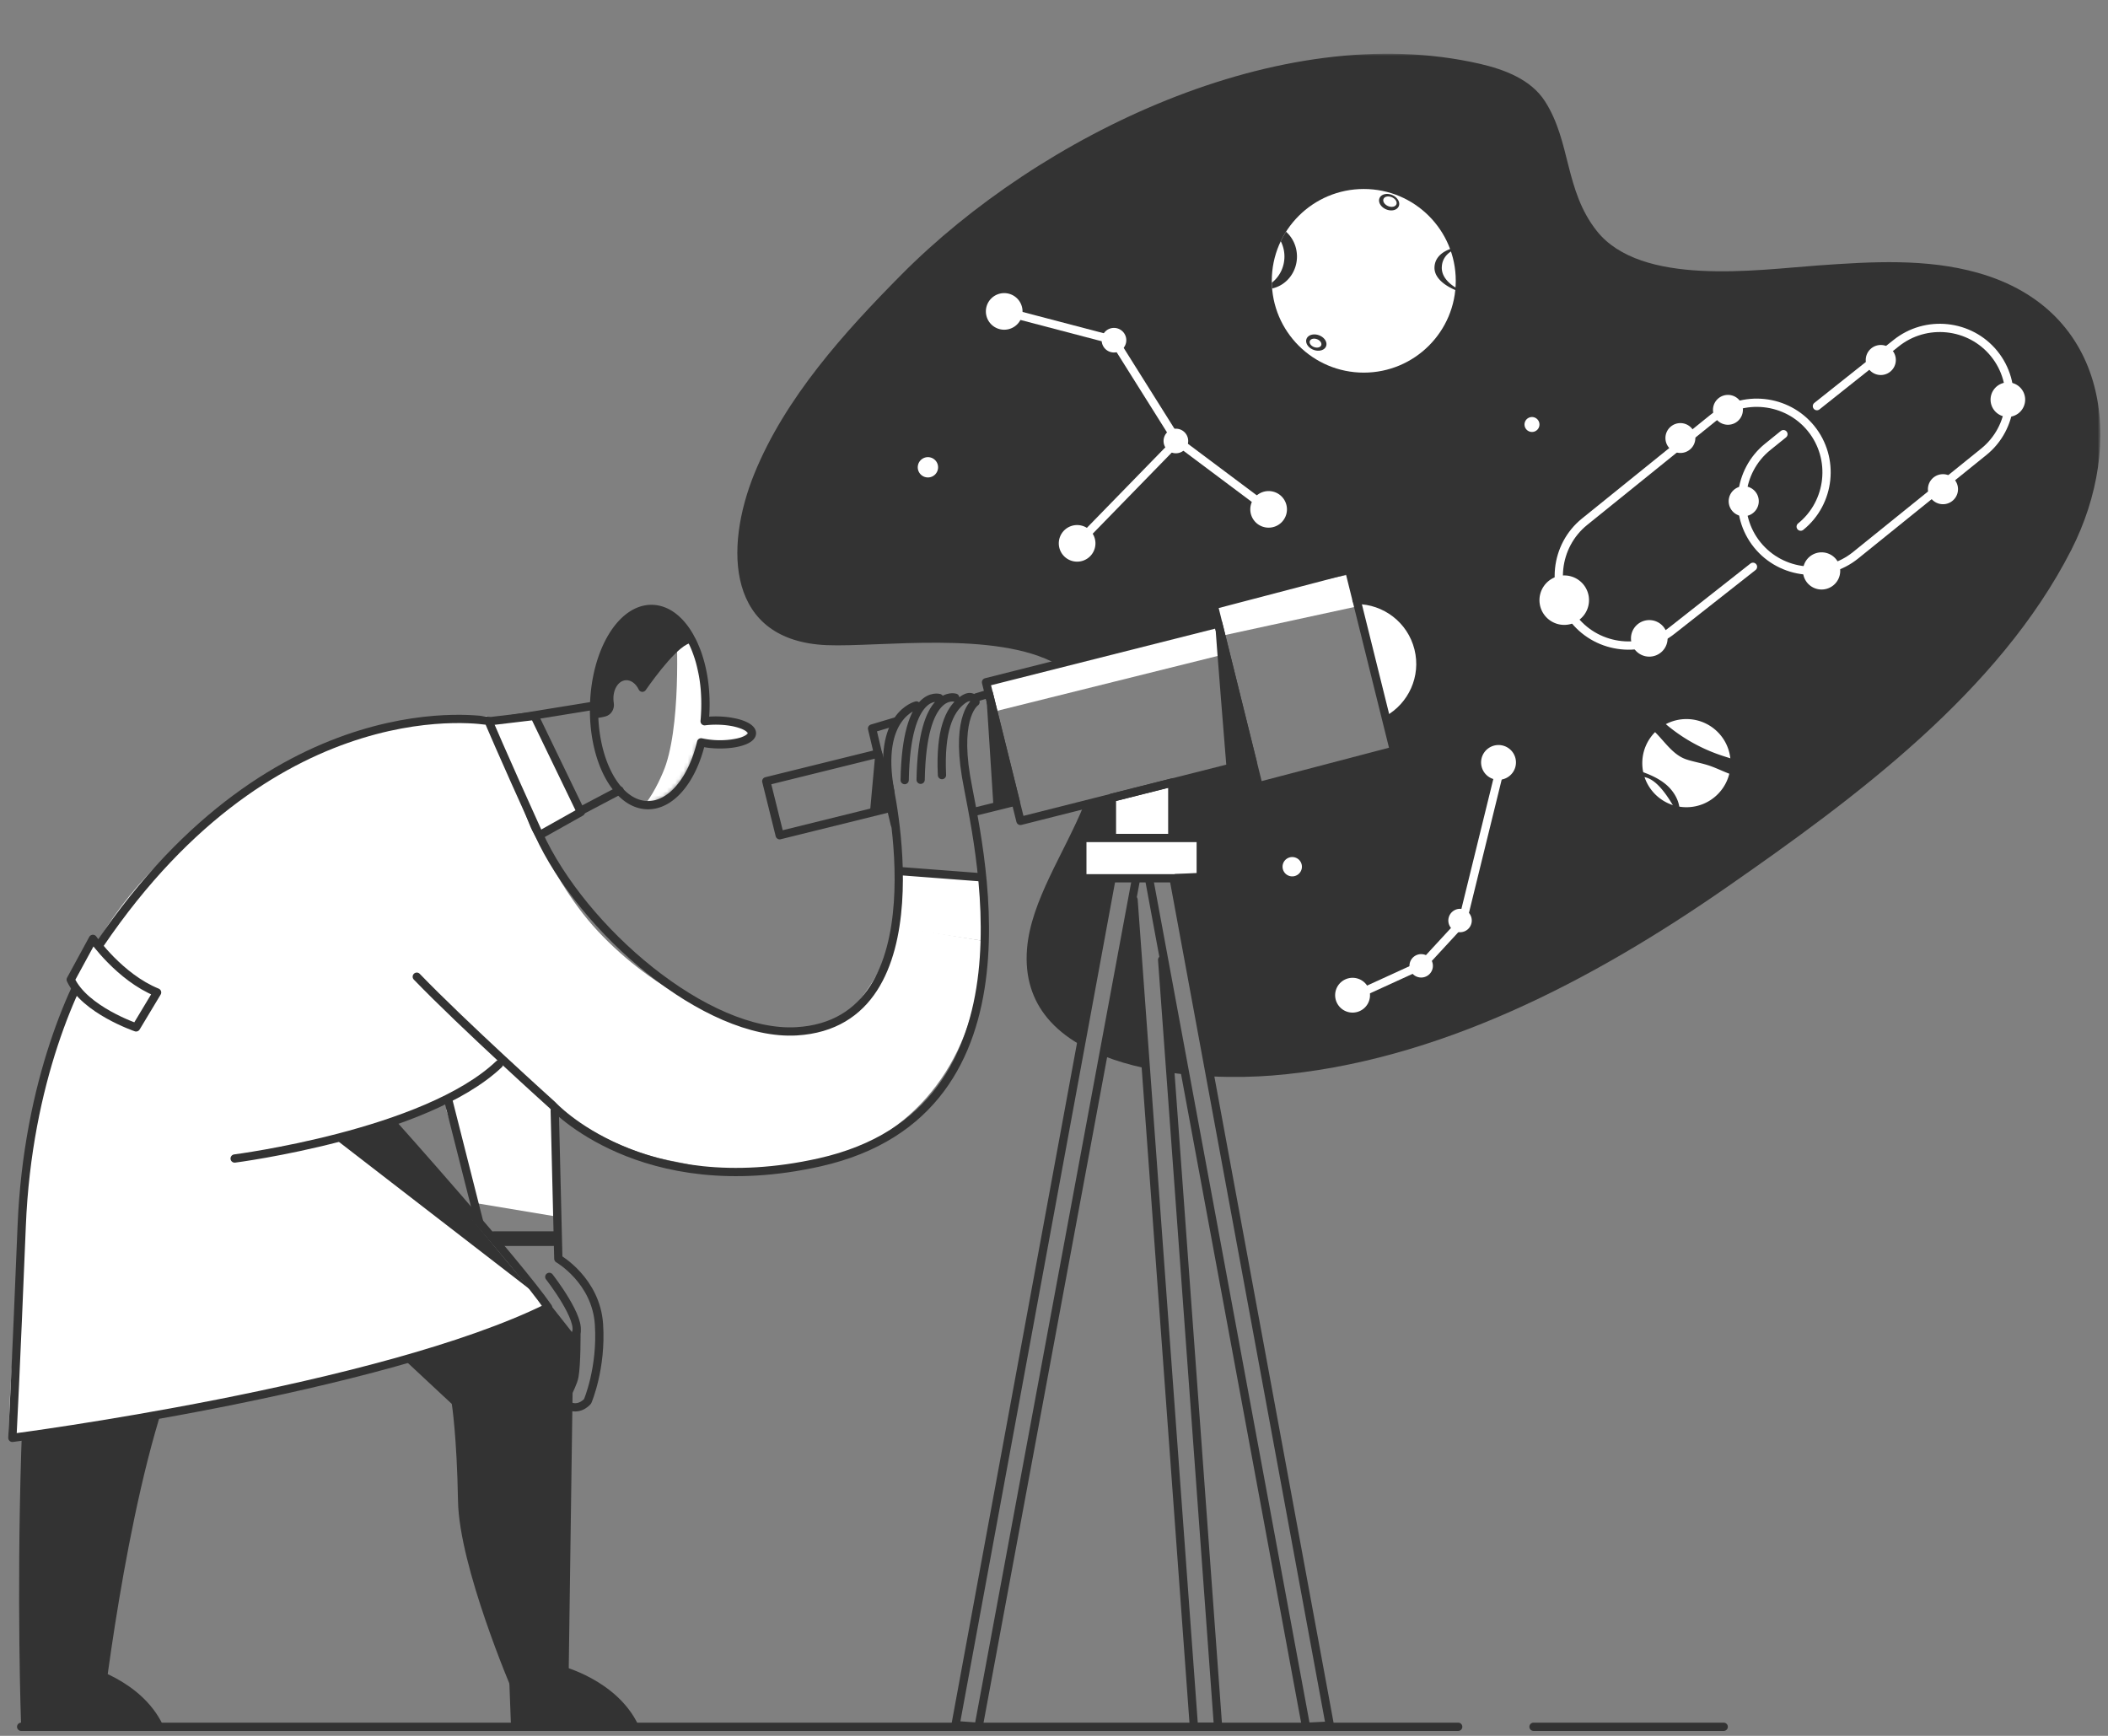 <svg width="510" height="420" xmlns="http://www.w3.org/2000/svg" xmlns:xlink="http://www.w3.org/1999/xlink"><rect width="100%" height="100%" fill="#808080" stroke="none"/><defs><path d="M.384 23.849C-.278 36.946 5.211 47.865 12.642 48.24c5.79.292 11.051-5.905 13.405-14.851 1.175.292 2.535.496 3.992.57 4.532.227 8.27-.873 8.351-2.46.08-1.585-3.529-3.056-8.061-3.285a22.075 22.075 0 00-3.307.077c.127-1.01.221-2.038.274-3.087.662-13.097-4.824-24.017-12.257-24.391a7.38 7.38 0 00-.392-.01C7.38.803 1.035 10.983.384 23.849z" id="a"/><path id="c" d="M0 405.798h506.153V0H0z"/></defs><g fill="none" fill-rule="evenodd"><path fill="#FFF" d="M134.465 259.946l.396 34.444-19.493-3.249-7.38-22.53 9.55-17.33z"/><path d="M134.21 268.72l.87 35.84s9.14 5.254 9.835 15.876c.697 10.621-2.755 18.62-2.755 18.62s-1.764 2.174-4.267 1.212c-2.504-.963.51-4.255 1.07-7.197.56-2.94.496-10.847.496-10.847" stroke="#333" stroke-width="2" stroke-linecap="round" stroke-linejoin="round"/><path d="M132.893 308.947s8.218 10.523 6.367 13.829c-1.851 3.307-5.422-1.835-5.422-1.835l-15.176-14.46-10.345-40.844" stroke="#333" stroke-width="2" stroke-linecap="round" stroke-linejoin="round"/><path stroke="#333" stroke-width="3.544" stroke-linecap="round" stroke-linejoin="round" d="M133.816 299.694h-14.253"/><path stroke="#333" stroke-width="2" stroke-linecap="round" stroke-linejoin="round" d="M143.732 170.737l-37.753 6.126 14.634 29.797 29.282-15.425"/><path fill="#FFF" d="M140.542 196.47l-10.272 5.764-12.493-27.645 11.528-1.368z"/><path stroke="#333" stroke-width="2" stroke-linecap="round" stroke-linejoin="round" d="M140.542 196.47l-10.272 5.764-12.493-27.645 11.528-1.368z"/><path d="M24.538 417.089s5.748-52.485 16.934-82.797c9.115-24.698 19.532-39.645 19.532-39.645l48.3 45.043s1.226 7.674 1.506 23.523c.279 15.85 13.022 45.57 13.022 45.57l13.688.536 1.207-86.542s-33.349-43.25-45.495-50.483c-12.146-7.234-57.282-77.102-74.872-25.346C.77 298.704 5.092 417.088 5.092 417.088h19.446z" fill="#333"/><path d="M237.432 227.579l-19.989-3.307s-8.082 23.629-20.16 24.637c-19.793 1.65-39.702-9.776-52.61-23.581-6.858-7.334-11.09-15.496-15.883-24.312-1.301-2.393-10.395-27.752-11.035-27.727-15.532.612-31.666 2.755-45.628 9.977-12.288 6.356-24.22 16.169-33.958 25.892-25.892 25.845-31.807 61.012-33.483 95.754-.677 14.038-2.541 29.22-2.541 43.27 43.442-6.257 84.43-12.403 130.457-31.853l-37.556-44.49c10.166-3.664 19.388-7.468 25.53-14.204l12.153 8.665s12.513 11.24 29.372 14.507c16.859 3.265 21.461 6.066 42.346-1.721 20.886-7.788 32.985-27.518 32.985-51.507" fill="#FFF"/><path d="M211.724 182.822l-1.302 14.298s6.188-1.71 5.264-1.72c-.924-.013-3.962-12.578-3.962-12.578" fill="#333"/><path fill="#FFF" d="M293.757 145.993l2.314 7.727 32.626-7.077-2.604-7.582zm-54.761 18.92c.217.65 1.952 7.149 1.952 7.149l54.834-13.649-1.737-7.22-55.05 13.72z"/><path stroke="#333" stroke-width="2" stroke-linecap="round" stroke-linejoin="round" d="M236.753 417.807l-5.585-.41 40.636-220.485 5.764 1.05z"/><path stroke="#333" stroke-width="2" stroke-linecap="round" stroke-linejoin="round" d="M321.75 417.518l-5.765.289-40.456-218.564 5.765-1.045zm-40.585-185.286l13.527 185.575h-5.844L274.246 217.7"/><path fill="#FFF" d="M283.617 204.053h-14.6v-11.05l14.6-3.682z"/><path stroke="#333" stroke-width="2" stroke-linecap="round" stroke-linejoin="round" d="M283.617 204.053h-14.6v-11.05l14.6-3.682z"/><g transform="translate(142.888 145.951)"><mask id="b" fill="#fff"><use xlink:href="#a"/></mask><path d="M20.694 4.642s1.422 22.398-2.43 34.286c-.722 2.23-2.714 6.623-4.831 9.372C8.9 54.182 43.74 46.5 43.74 46.5l5.572-22.382-28.62-19.476z" fill="#FFF" mask="url(#b)"/></g><g transform="translate(2 13)"><path d="M149.339 151.589c-1.846.17-3.145 2.418-2.904 5.02.015.157.034.31.06.462.242 1.486-.623 2.931-2.086 3.295-2.294.569-3.602.391-3.602.391 3.631-28.178 13.016-28.88 19.199-25.04 3.553 2.208 5.39 6.827 5.39 6.827-2.918.101-8.728 7.94-11.185 11.442-.426.607-1.354.538-1.673-.131-.697-1.459-1.91-2.387-3.2-2.266" fill="#333"/><path d="M155.799 134.339c7.438.185 13.2 10.965 12.87 24.075a41.842 41.842 0 01-.195 3.093c1.014-.13 2.13-.19 3.304-.161 4.536.114 8.181 1.494 8.142 3.08-.041 1.589-3.75 2.784-8.287 2.67a21.015 21.015 0 01-4.004-.47c-2.128 9.003-7.23 15.331-13.027 15.186-7.438-.187-13.2-10.965-12.87-24.075.33-13.11 6.629-23.585 14.067-23.398zM3.122 404.807h347.663m18.23 0h46.008M213.686 182.4l-27.049 6.69-3.243-13.065 27.049-6.69z" stroke="#333" stroke-width="2" stroke-linecap="round" stroke-linejoin="round"/><path stroke="#333" stroke-width="2" stroke-linecap="round" stroke-linejoin="round" d="M214.498 186.504l-5.516-23.236 5.665-1.69m19.597-5.848l3.001-.894 6.488 26.116-9.885 2.445"/><path stroke="#333" stroke-width="2" stroke-linecap="round" stroke-linejoin="round" d="M301.066 171.43l-34.195 8.637-21.99 5.555-8.328-33.546 56.185-14.192z"/><path d="M326.19 132.157c6.944.02 13.25 4.728 14.995 11.76 1.726 6.946-1.547 13.961-7.535 17.268" fill="#FFF"/><path d="M326.19 132.157c6.944.02 13.25 4.728 14.995 11.76 1.726 6.946-1.547 13.961-7.535 17.268" stroke="#333" stroke-width="2" stroke-linecap="round" stroke-linejoin="round"/><path fill="#FFF" d="M214.727 197.72l20.705.753v16.106l-20.863-3.209z"/><path d="M212.832 175.862s13.813 58.525-22.1 60.67c-21.745 1.299-51.854-24.49-62.46-47.882-9.106-20.085-12.072-27.201-12.072-27.201s-50.986-9.45-94.03 53.98c-5.93 8.739-17.508 33.214-18.919 68.168C1.84 318.55.992 334.899.992 334.899s89.23-11.557 129.61-31.57c-7.624-10.993-37.839-44.772-37.839-44.772" stroke="#333" stroke-width="2" stroke-linecap="round" stroke-linejoin="round"/><path d="M225.897 174.54c-.518-10.916 1.841-15.627 4.661-17.924 2.82-2.3 3.454.249 3.454.249s-4.758 3.063-2.303 17.924c2.456 14.861 20.028 81.025-35.452 93.457-43.173 9.675-64.596-13.847-64.596-13.847s-21.39-19.238-32.826-31.078m120.871-65.631s-9.766 2.383-6.324 20.833M229.1 155.81s-7.98-2.432-8.364 19.86m4.503-19.781s-7.98-2.432-8.364 19.86" stroke="#333" stroke-width="2" stroke-linecap="round" stroke-linejoin="round"/><path fill="#20ADE3" d="M235.505 199.277l-20.062-1.53"/><path stroke="#333" stroke-width="2" stroke-linecap="round" stroke-linejoin="round" d="M235.505 199.277l-20.062-1.53"/><path d="M133.767 390.075s13.455 3.325 18.664 14.297h-30.817l-.434-11.637 12.587-2.66zm-115.02 0s13.455 3.325 18.664 14.297H6.594l-.434-11.637 12.587-2.66z" fill="#333"/><path d="M118.72 244.49c-17.767 16.886-63.948 22.82-63.948 22.82m280.483-98.676l-32.746 8.58-10.876-43.81 32.746-8.579 1.814 7.31z" stroke="#333" stroke-width="2" stroke-linecap="round" stroke-linejoin="round"/><mask id="d" fill="#fff"><use xlink:href="#c"/></mask><path fill="#FFF" mask="url(#d)" d="M259.855 199.502h28.647v-9.748h-28.647z"/><path stroke="#333" stroke-width="2" stroke-linecap="round" stroke-linejoin="round" mask="url(#d)" d="M259.855 199.502h28.647v-9.748h-28.647z"/><path d="M292.046 138.192c-.073.65 2.75 35.313 2.75 35.313l6.27-2.075-9.02-33.238zm-55.413 17.055l1.737 27.14 5.364-1.436z" fill="#333" mask="url(#d)"/><path d="M15.11 224.026c3.39 7.329 15.814 11.557 15.814 11.557l5.083-8.456c-9.036-3.664-15.53-12.966-15.53-12.966l-5.366 9.865z" fill="#FFF" mask="url(#d)"/><path d="M15.11 224.026c3.39 7.329 15.814 11.557 15.814 11.557l5.083-8.456c-9.036-3.664-15.53-12.966-15.53-12.966l-5.366 9.865z" stroke="#333" stroke-width="2" stroke-linecap="round" stroke-linejoin="round" mask="url(#d)"/><path d="M267.14 199.167l-7.285.335v-9.748l7.133.165-.118-9.852-6.606 1.67c-4.783 11.704-12.835 23.235-13.785 34.764-.575 6.993 1.354 12.493 4.9 16.792 2.06 2.494 4.668 4.58 7.643 6.323l8.117-40.449z" fill="#333" mask="url(#d)"/><path d="M476.537 53.018c-12.463-3.522-25.69-2.716-38.61-1.796-14.83 1.057-42.916 5.195-53.625-8.361-7.79-9.862-6.222-21.557-12.527-31.367-3.378-5.252-9.757-7.687-15.852-9.077-48.335-11.031-106.498 17.382-139.882 51.08-13.785 13.917-27.993 29.638-35.498 48.023-7.424 18.19-6.735 40.576 17.505 41.58 12.633.523 40.941-3.623 55.685 4.636l39.005-9.852-1.105-4.48 32.746-8.58 1.814 7.31s12.377.492 14.706 11.063c2.33 10.57-7.25 17.988-7.25 17.988l1.745 6.535-32.191 9.725-2.136-6.015-19.45 4.89.196 12.542 6.777.211.424 9.09-6.81.313 8.93 48.97c5.4.252 10.48.12 14.67-.218 39.952-3.212 77.673-23.11 109.993-45.58 30.91-21.49 65.807-47.208 83.335-81.612 13.037-25.59 9.234-58.026-22.595-67.018" fill="#333" mask="url(#d)"/><path d="M278.848 214.583l2.078 31.917c1.378.197 2.757.361 4.13.501l-6.208-32.418zm-4.162 30.795l-2.897-39.956-6.572 37.15c2.995 1.165 6.188 2.088 9.469 2.806" fill="#333" mask="url(#d)"/><path stroke="#FFF" stroke-width="2" mask="url(#d)" d="M327.824 226.987l14.398-6.587 9.624-10.437 9.776-39.788"/><path d="M321.855 230.311a4.204 4.204 0 01.859-5.89 4.221 4.221 0 015.902.857 4.205 4.205 0 01-.859 5.891 4.222 4.222 0 01-5.902-.858m35.311-56.322a4.204 4.204 0 01.86-5.89 4.221 4.221 0 015.902.857 4.205 4.205 0 01-.86 5.891 4.222 4.222 0 01-5.902-.858m-17.604 48.391a2.826 2.826 0 01.577-3.96 2.838 2.838 0 013.968.577 2.826 2.826 0 01-.579 3.96 2.838 2.838 0 01-3.966-.576m9.404-10.963a2.825 2.825 0 01.578-3.96 2.836 2.836 0 013.967.577 2.827 2.827 0 01-.577 3.96 2.839 2.839 0 01-3.968-.577" fill="#FFF" mask="url(#d)"/><path d="M422.109 124.14l-19.472 15.323c-7.23 5.837-17.928 4.709-23.773-2.506-5.845-7.216-4.712-17.896 2.518-23.733l31.013-25.04c7.23-5.837 17.928-4.71 23.773 2.507 5.846 7.216 4.711 17.895-2.518 23.733" stroke="#FFF" stroke-width="2" stroke-linecap="round" stroke-linejoin="round" mask="url(#d)"/><path d="M437.577 85.271l19.113-15.194c7.23-5.838 17.928-4.711 23.773 2.505v.001c5.844 7.215 4.711 17.895-2.518 23.733l-31.014 25.038c-7.229 5.838-17.927 4.71-23.772-2.505-5.845-7.217-4.712-17.896 2.518-23.734l3.8-3.069" stroke="#FFF" stroke-width="2" stroke-linecap="round" stroke-linejoin="round" mask="url(#d)"/><path d="M379.945 127.355a5.977 5.977 0 011.365 8.351 6.002 6.002 0 01-8.366 1.365 5.977 5.977 0 01-1.365-8.35 6.002 6.002 0 018.366-1.366m75.21-56.2a3.627 3.627 0 01.828 5.07 3.643 3.643 0 01-5.08.83 3.63 3.63 0 01-.828-5.072 3.644 3.644 0 015.08-.828m15.042 31.26a3.628 3.628 0 01.829 5.071 3.644 3.644 0 01-5.08.828 3.628 3.628 0 01-.828-5.07 3.643 3.643 0 015.08-.829m-48.202 2.908a3.627 3.627 0 01.829 5.07 3.642 3.642 0 01-5.08.83 3.629 3.629 0 01-.829-5.072 3.644 3.644 0 015.08-.828m64.627-24.685a4.17 4.17 0 01.215 5.903 4.19 4.19 0 01-5.913.217 4.171 4.171 0 01-.215-5.902 4.189 4.189 0 015.913-.218M418.7 83.697a3.608 3.608 0 01-.181 5.106 3.623 3.623 0 01-5.115-.178 3.61 3.61 0 01.182-5.107 3.622 3.622 0 015.113.18m23.306 38.374a4.492 4.492 0 01-.226 6.356 4.51 4.51 0 01-6.367-.222 4.493 4.493 0 01.227-6.357 4.51 4.51 0 016.366.223m-34.811-31.549a3.608 3.608 0 01-.182 5.105 3.622 3.622 0 01-5.113-.18 3.609 3.609 0 01.18-5.105 3.623 3.623 0 015.115.18m-6.934 47.918a4.417 4.417 0 01-.221 6.25 4.435 4.435 0 01-6.26-.22 4.417 4.417 0 01.221-6.249 4.435 4.435 0 016.26.22" fill="#FFF" mask="url(#d)"/><path stroke="#FFF" stroke-width="2" mask="url(#d)" d="M240.953 62.348l26.558 6.966L282.827 93.7l22.1 16.545m-47.496 9.516l25.395-26.063"/><path d="M245.388 62.348a4.431 4.431 0 01-4.435 4.427 4.43 4.43 0 01-4.434-4.427 4.43 4.43 0 014.434-4.426 4.43 4.43 0 014.435 4.426m17.64 56.121a4.43 4.43 0 01-4.434 4.427 4.432 4.432 0 01-4.435-4.427 4.432 4.432 0 014.435-4.427 4.43 4.43 0 014.434 4.427m46.332-8.224a4.43 4.43 0 01-4.434 4.426 4.43 4.43 0 01-4.435-4.426 4.43 4.43 0 014.435-4.427 4.43 4.43 0 014.434 4.427m-38.868-40.93a2.978 2.978 0 01-2.98 2.975 2.978 2.978 0 01-2.981-2.975 2.977 2.977 0 012.98-2.975 2.977 2.977 0 012.98 2.975m14.976 24.384a2.978 2.978 0 01-2.98 2.975 2.978 2.978 0 01-2.98-2.975 2.978 2.978 0 012.98-2.976 2.978 2.978 0 012.98 2.976m109.861 77.948c0-5.89 4.782-10.664 10.682-10.664s10.682 4.775 10.682 10.664c0 5.89-4.782 10.664-10.682 10.664s-10.682-4.774-10.682-10.664" fill="#FFF" mask="url(#d)"/><path d="M399.388 160.749a40.752 40.752 0 0014.251 8.746c3.888 1.39 8.04 2.21 11.559 4.37-1.9 1.564-4.666 1.59-7.04.938-2.373-.653-4.547-1.888-6.89-2.641-1.716-.552-3.509-.84-5.222-1.402-3.798-1.245-5.791-5.31-8.93-7.78-.217-.171-1.677 1.188-1.752.924-.063-.228.002-.471.085-.693a4.133 4.133 0 013.02-2.544m-5.502 12.302c2.829.908 5.719 1.883 8.01 3.772 2.292 1.887 3.884 4.91 3.251 7.808-9.152-17.674-12.23-4.432-14.737-9.52" fill="#333" mask="url(#d)"/><path d="M305.691 54.942c0-12.27 9.964-22.216 22.255-22.216 12.29 0 22.255 9.947 22.255 22.216 0 12.269-9.964 22.217-22.255 22.217-12.291 0-22.255-9.948-22.255-22.217" fill="#FFF" mask="url(#d)"/><path d="M346.825 51.591c.123-2.612 2.091-3.833 3.398-4.36l-.022-.354s-4.934.785-5.143 4.714c-.209 3.928 5.796 5.879 5.796 5.879l-.033-.52c-1.548-.818-4.125-2.6-3.996-5.359M335.83 36.447c-.252.591-1.15.777-2.007.415-.857-.362-1.348-1.136-1.097-1.727.25-.592 1.149-.777 2.006-.415.857.363 1.348 1.136 1.097 1.727m-1.012-2.262c-1.285-.544-2.656-.208-3.062.75-.406.955.307 2.172 1.593 2.716 1.285.543 2.656.208 3.062-.75.406-.956-.307-2.172-1.593-2.716m-19.92 35.325c.196-.524.971-.72 1.732-.437.76.283 1.218.938 1.021 1.463-.195.523-.971.72-1.731.437-.76-.284-1.219-.939-1.022-1.463m.908 2.14c1.307.487 2.663.093 3.026-.88.364-.975-.401-2.158-1.71-2.645-1.307-.488-2.663-.093-3.026.88-.364.975.401 2.159 1.71 2.645m-4.02-22.585c0-2.4-1.026-4.55-2.643-5.998a22.185 22.185 0 00-1.28 2.295 8.131 8.131 0 01.889 3.703c0 2.597-1.2 4.899-3.048 6.337.01.469.033.934.071 1.395 3.431-.743 6.01-3.922 6.01-7.732" fill="#333" mask="url(#d)"/><path d="M370.197 88.79a1.8 1.8 0 01-.632 2.472 1.81 1.81 0 01-2.477-.632 1.803 1.803 0 01.632-2.473 1.81 1.81 0 012.477.632m-57.544 106.725a2.336 2.336 0 01-.82 3.204 2.343 2.343 0 01-3.209-.818 2.335 2.335 0 01.82-3.204 2.345 2.345 0 013.21.818m-88.041-96.7a2.453 2.453 0 01-.86 3.363 2.462 2.462 0 01-3.37-.86 2.453 2.453 0 01.86-3.363 2.462 2.462 0 013.37.86" fill="#FFF" mask="url(#d)"/><path d="M78.833 262.386l47.534 36.715-33.603-40.544s-9.06 2.913-13.931 3.83" fill="#333" mask="url(#d)"/></g></g></svg>